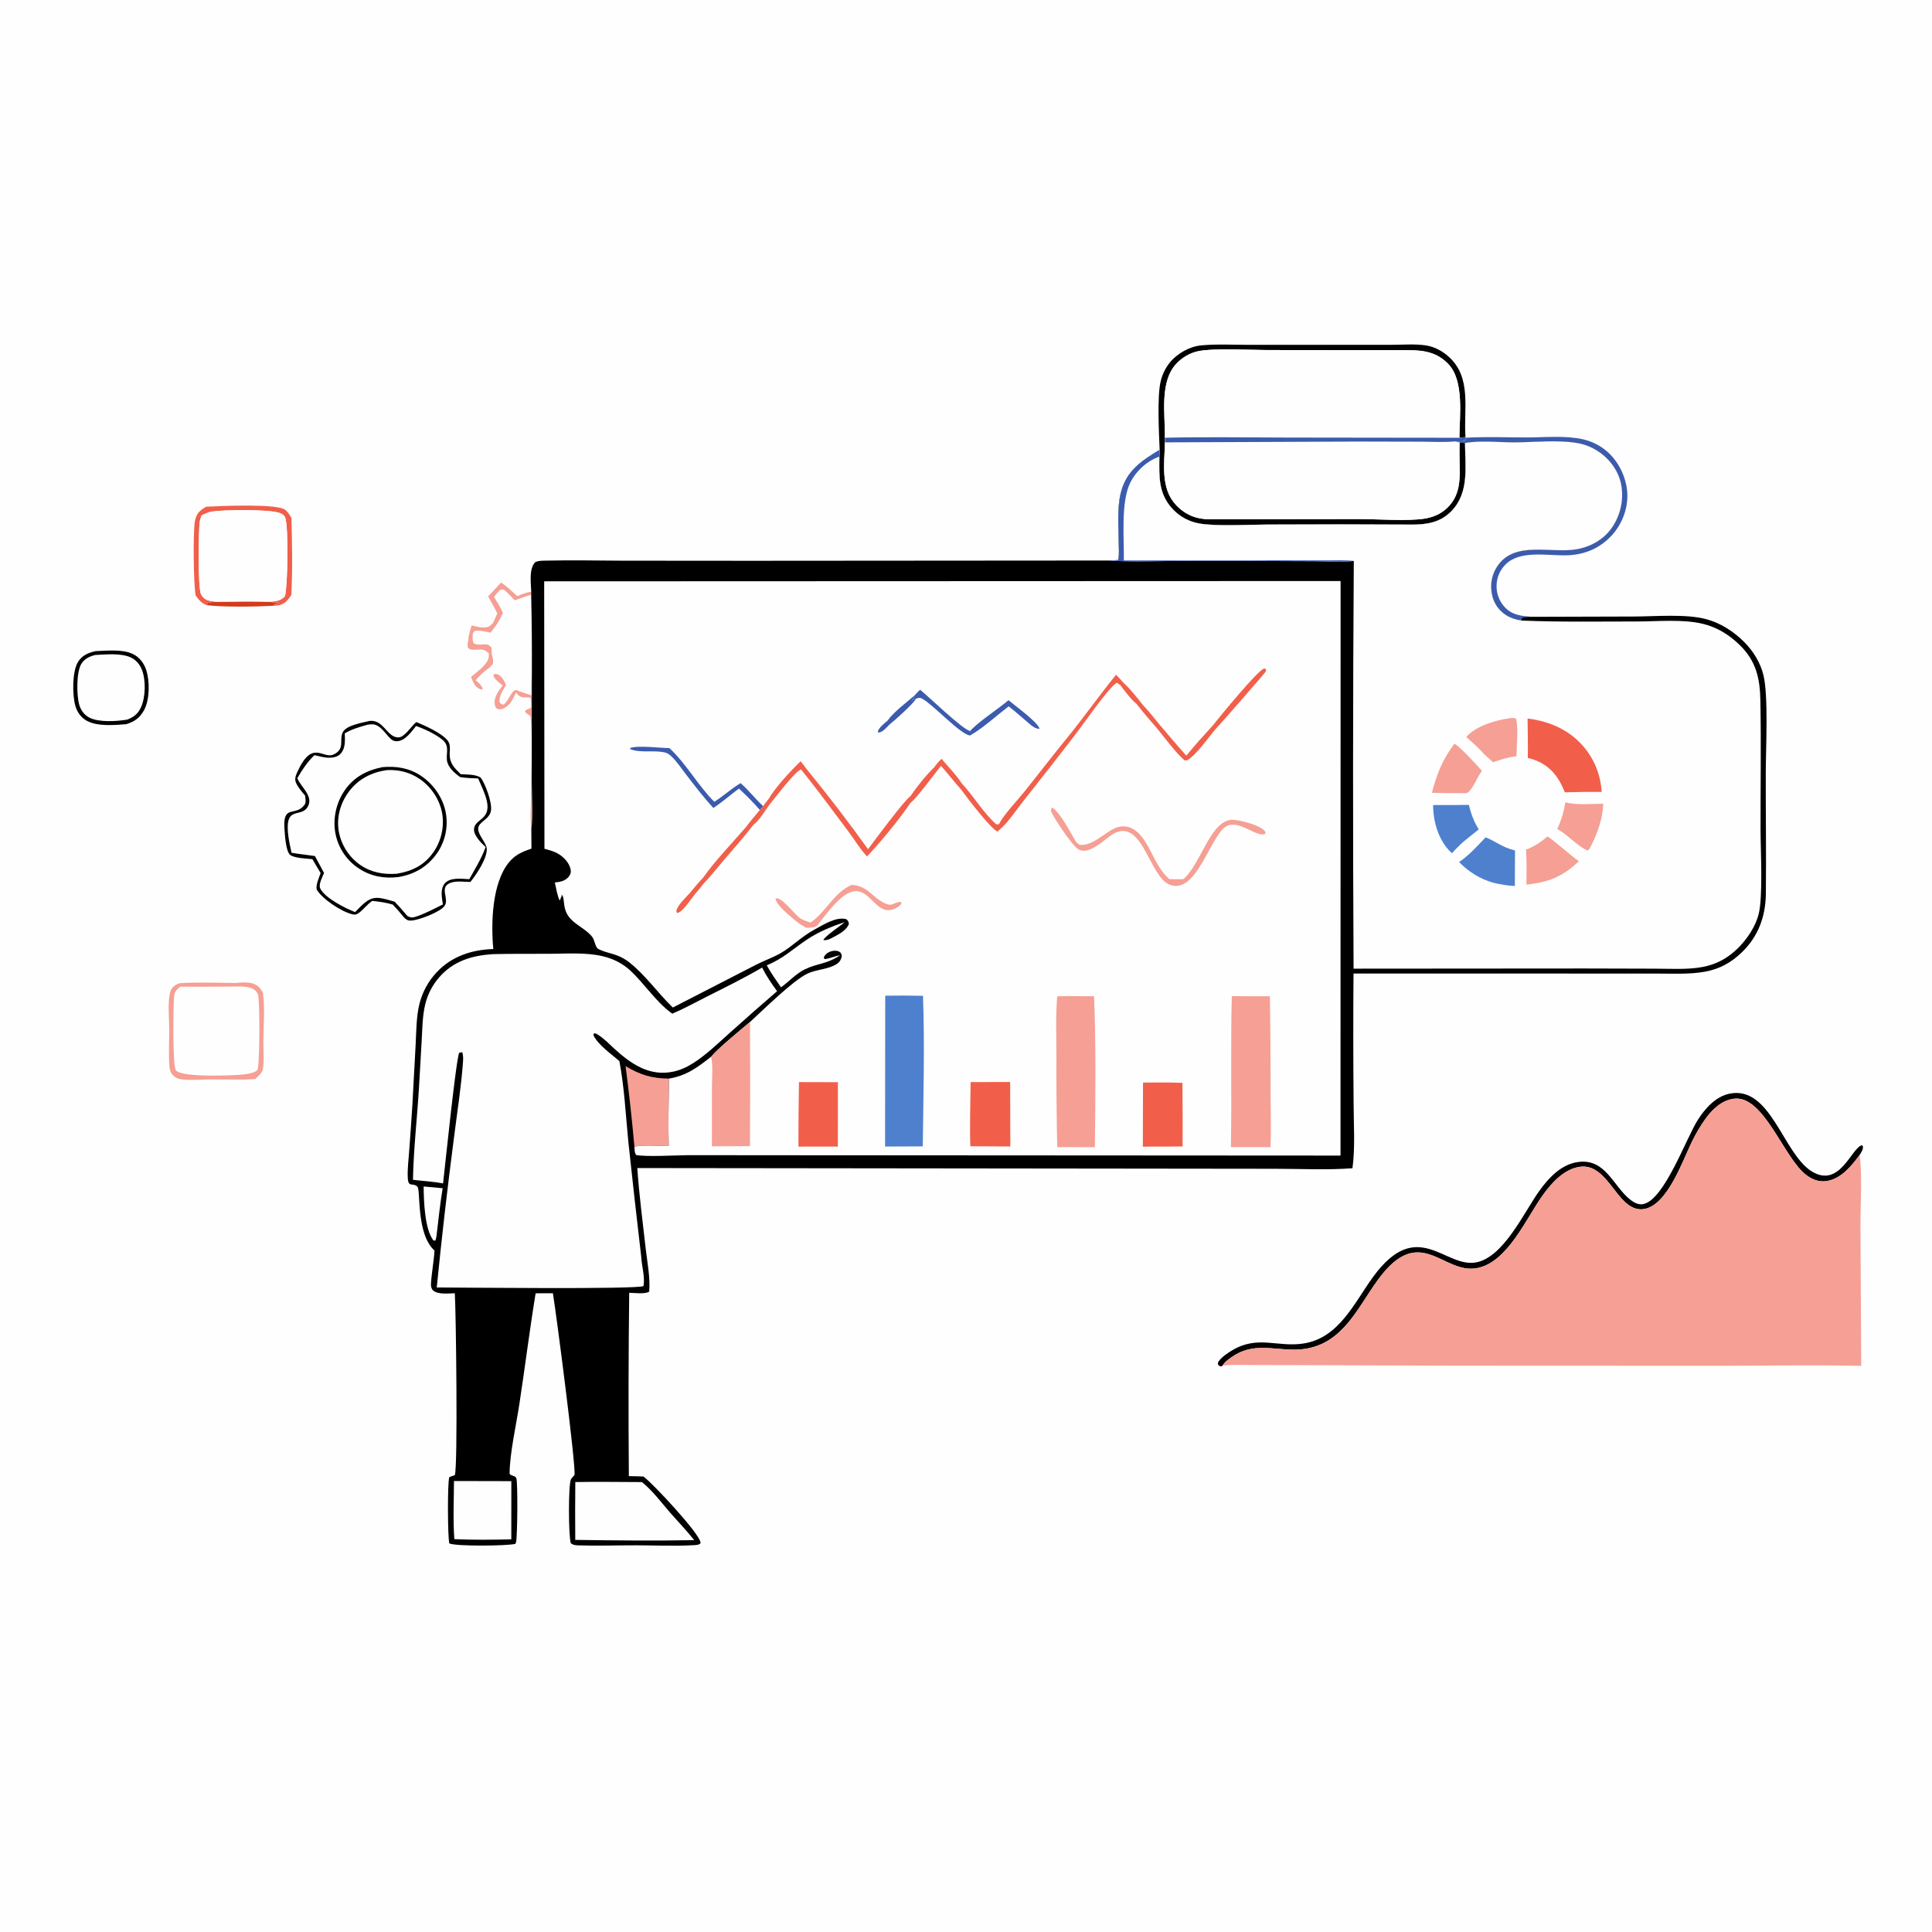 <?xml version="1.0" encoding="utf-8" ?>
<svg xmlns="http://www.w3.org/2000/svg" xmlns:xlink="http://www.w3.org/1999/xlink" width="1024" height="1024">
	<path fill="#FEFEFE" d="M0 0L1024 0L1024 1024L0 1024L0 0Z"/>
	<path fill="#D23B1B" d="M143.413 318.941C143.552 318.979 143.691 319.019 143.83 319.055C145.61 319.509 147.149 319.46 148.968 319.337L148.904 319.149C147.255 319.604 146.014 319.885 144.751 321.08C136.294 321.564 117.348 321.867 109.527 320.724L110.029 319.536C111.612 319.172 113.107 319.041 114.727 318.951C124.263 318.812 133.881 318.704 143.413 318.941Z"/>
	<path fill="#F69F94" d="M266.42 363.299C264.625 361.857 262.73 360.606 261.657 358.519L261.639 357.361C262.841 357.011 263.499 357.238 264.58 357.894C266.24 358.901 267.548 361.335 268.181 363.105C266.627 365.806 264.524 368.771 264.726 372.008C265.459 373.056 265.465 373.107 266.677 373.49C269.279 372.472 271.226 365.258 273.668 365.77C276.228 366.831 278.984 367.617 281.616 368.501C281.565 364.723 281.516 361.007 281.896 357.244L281.818 413.634C281.83 419.373 282.634 434.323 281.614 438.83C280.889 434.356 281.394 428.999 281.409 424.434C281.456 411.106 282.545 392.473 281.161 379.56C280.068 378.885 279.19 378.196 278.237 377.347C278.306 375.902 280.421 375.975 281.538 374.948C281.534 373.333 281.437 371.778 281.268 370.172L280.398 369.651Q279.188 369.682 277.978 369.645C275.92 369.569 275.14 368.964 273.815 367.514C273.7 367.387 273.588 367.257 273.474 367.129C271.827 370.37 270.904 373.145 267.639 375.106C266.239 375.948 265.159 376.175 263.547 375.741C262.81 375.112 262.473 374.514 262.283 373.549C261.493 369.527 264.282 366.345 266.42 363.299Z"/>
	<path fill="#F69F94" d="M265.541 308.735C267.042 309.692 268.34 310.693 269.651 311.896L274.191 315.971C276.663 314.906 278.851 313.964 281.564 313.668L281.53 315.179C278.611 316.061 275.73 317.164 272.851 318.177L268.748 313.99C267.537 312.902 267.393 312.438 265.719 312.411C264.101 313.342 263.015 314.958 261.861 316.395C263.529 319.17 265.311 321.907 266.593 324.886C265.453 327.135 264.411 329.472 262.87 331.478C261.932 332.761 261.026 334.141 259.97 335.324C257.25 334.789 254.471 334.001 251.696 334.36C250.898 335.052 250.872 335.068 250.581 335.999C250.503 337.997 250.19 339.172 251.155 340.952C254.432 342.922 257.845 339.795 260.479 343.194C260.584 344.301 260.623 345.345 260.584 346.457C261.079 348.537 261.718 350.037 261.137 352.151C260.991 352.259 260.828 352.347 260.699 352.475C260.503 352.669 260.348 352.9 260.168 353.109C259.498 353.884 258.761 354.389 257.933 354.982C255.75 356.545 253.907 358.506 252.1 360.483C253.538 361.823 255.105 363.009 255.836 364.88L255.426 365.55C253.841 365.203 252.508 364.277 251.613 362.916C250.776 361.644 250.199 360.203 249.647 358.792C252.536 356.326 258.721 352.031 259.059 348.096C259.11 347.496 259.107 346.895 259.101 346.294C256.079 343.345 254.52 344.568 250.687 344.398C249.326 344.338 248.833 344.185 247.921 343.192C247.739 341.676 247.94 340.487 248.232 339.015C248.45 336.403 249.21 333.992 249.947 331.492C252.126 332.015 254.735 332.701 256.985 332.555C259.08 332.419 259.973 331.637 261.336 330.132L263.58 325.092C262.071 322.032 260.374 319.072 258.711 316.094Q262.188 312.472 265.541 308.735Z"/>
	<path fill="#F15F4A" d="M109.234 268.579C116.412 268.229 147.199 266.73 151.345 270.317C152.631 271.43 153.624 273.087 154.461 274.556C154.819 287.978 155.094 301.97 154.405 315.374C152.633 318.045 150.872 320.259 147.542 320.844C146.629 321.005 145.677 321.074 144.751 321.08C146.014 319.885 147.255 319.604 148.904 319.149L148.968 319.337C147.149 319.46 145.61 319.509 143.83 319.055C143.691 319.019 143.552 318.979 143.413 318.941C146.473 318.549 148.92 318.449 151.038 315.942C152.507 310.565 152.961 279.633 151.209 274.496C150.706 273.02 149.461 272.317 148.051 271.832C142.37 269.875 119.021 270.162 112.39 271.124C110.419 271.41 108.644 272.318 106.874 273.186C106.413 274.35 105.994 275.532 105.834 276.781C105.216 281.608 104.906 310.918 106.436 314.689C107.018 316.123 108.319 317.446 109.755 318.015C111.299 318.626 113.087 318.784 114.727 318.951C113.107 319.041 111.612 319.172 110.029 319.536L109.527 320.724C106.707 319.678 105.412 317.967 103.681 315.568C102.524 308.737 102.332 283.145 103.227 276.615C103.833 273.4 104.856 271.458 107.61 269.597Q108.408 269.066 109.234 268.579Z"/>
	<path fill="#3B5BAD" d="M777.268 231.968C787.805 231.419 798.549 231.836 809.108 231.853C818.584 231.868 829.5 230.727 838.731 232.778C843.671 233.875 848.056 236.027 851.87 239.364C858.049 244.77 862.11 253.311 862.505 261.498C862.903 269.734 859.628 278.089 853.997 284.071C847.573 290.896 839.414 294.134 830.107 294.34C820.166 294.561 805.687 291.469 798.01 299.142C794.743 302.408 793.15 306.47 793.202 311.073Q793.218 311.9 793.318 312.721Q793.418 313.542 793.601 314.348Q793.785 315.155 794.049 315.938Q794.314 316.722 794.657 317.474Q795 318.227 795.418 318.94Q795.836 319.654 796.325 320.321Q796.813 320.989 797.367 321.603Q797.921 322.217 798.535 322.771C802.284 326.171 806.946 326.49 811.733 326.926C810.15 326.963 807.985 326.746 806.623 327.566L806.296 328.898C803.47 328.462 800.654 327.578 798.231 326.032C794.141 323.424 791.529 319.426 790.693 314.674C789.719 309.143 790.797 303.885 794.143 299.346C803.4 286.787 821.888 293.272 835.092 291.205C842.578 290.034 849.683 286.217 854.126 279.972Q854.563 279.355 854.969 278.718Q855.376 278.08 855.75 277.423Q856.124 276.766 856.465 276.092Q856.807 275.417 857.114 274.727Q857.422 274.036 857.695 273.331Q857.967 272.626 858.205 271.908Q858.443 271.191 858.645 270.462Q858.847 269.734 859.013 268.996Q859.178 268.259 859.308 267.514Q859.437 266.769 859.529 266.019Q859.621 265.268 859.676 264.514Q859.73 263.76 859.748 263.004Q859.766 262.249 859.746 261.493Q859.726 260.737 859.668 259.983Q859.611 259.23 859.517 258.48Q859.422 257.729 859.291 256.985C857.947 249.789 853.388 243.51 847.378 239.446Q846.056 238.542 844.643 237.789Q843.229 237.037 841.74 236.446Q840.252 235.855 838.707 235.433Q837.162 235.01 835.58 234.762C825.177 233.06 813.363 234.429 802.789 234.46C794.693 234.484 784.344 233.352 776.48 234.801L773.615 234.622L771.256 233.966C772.839 233.815 774.447 234.149 775.988 233.662C776.827 233.397 776.897 232.701 777.268 231.968Z"/>
	<path d="M614.645 238.375C614.267 229.535 613.322 210.741 615.05 202.703Q615.346 201.276 615.806 199.893Q616.267 198.51 616.886 197.19Q617.505 195.87 618.274 194.632Q619.043 193.394 619.952 192.254C623.856 187.39 630.483 183.633 636.699 183.054C644.878 182.293 653.382 182.76 661.609 182.769L704.882 182.773L737.737 182.754C743.612 182.746 750.126 182.185 755.914 183.104C760.277 183.796 764.272 185.941 767.579 188.828C780.326 199.951 775.637 216.85 776.735 231.692L773.5 232.027C773.595 220.503 776.132 201.964 767.73 193.06C761.926 186.909 755.143 185.655 747.069 185.619L671.363 185.527C662.084 185.513 643.078 184.422 634.818 186.197C630.754 187.071 626.726 189.447 623.833 192.407C614.32 202.142 617.661 219.528 617.395 232.011L617.46 234.461C617.165 245.586 614.984 258.808 623.324 267.657C628.17 272.8 633.98 275.168 640.936 275.219L720.229 275.11C729.886 275.102 745.955 276.279 754.799 274.917C759.475 274.198 763.622 272.498 767.06 269.177C772.497 263.925 773.695 257.545 773.68 250.32C773.669 245.094 773.434 239.844 773.615 234.622L776.48 234.801C776.577 247.36 778.828 261.082 769.249 270.936C763.446 276.905 756.285 278.062 748.356 278.038Q710.211 277.79 672.065 278.009C662.599 278.024 644.081 279.061 635.509 277.427Q634.553 277.254 633.614 277.008Q632.674 276.762 631.757 276.445Q630.839 276.128 629.948 275.741Q629.057 275.355 628.198 274.901Q627.34 274.447 626.518 273.929Q625.697 273.411 624.918 272.831Q624.139 272.252 623.406 271.614Q622.673 270.977 621.992 270.285C613.784 261.863 614.439 252.802 614.495 242.014L614.645 238.375Z"/>
	<path d="M647.947 723.829L647.191 724.278C646.107 723.931 646.089 723.918 645.445 722.98C645.511 722.362 645.637 721.901 646.015 721.393C647.649 719.195 650.535 717.243 652.871 715.823C666.57 707.495 676.956 714.232 690.875 712.085C709.764 709.172 717.757 690.495 727.78 676.762C751.235 644.623 765.722 672.123 782.293 669.109C797.026 666.429 807.932 642.16 815.992 631.022C820.958 624.158 827.541 617.1 836.403 615.892C851.255 613.869 854.962 629.005 864.489 636.172C866.318 637.548 868.553 638.651 870.902 638.207C882.093 636.092 893.717 603.152 899.929 593.483C903.864 587.357 909.487 581.028 916.986 579.611C938.604 575.528 945.101 611.558 960.307 620.886C975.2 630.023 981.321 608.209 986.897 606.976L987.412 607.694C987.5 609.428 986.52 610.693 985.675 612.13C981.409 617.896 975.891 624.721 968.334 625.968C964.241 626.644 960.584 625.233 957.342 622.786C945.399 613.771 934.875 580.297 918.975 582.354C912.477 583.195 907.486 588.057 903.827 593.141C901.089 596.945 898.712 601.103 896.664 605.315C891.659 615.604 883.739 638.748 871.358 640.823C868.164 641.358 865.287 640.254 862.758 638.338C854.81 632.316 849.396 616.863 837.496 618.414C829.097 619.509 822.485 626.853 817.792 633.351C808.954 645.589 799.084 669.2 782.711 672.157C764.586 675.431 752.641 647.861 730.449 678.172C719.625 692.957 712.045 711.832 691.671 714.939C678.484 716.951 666.432 710.597 653.983 718.532C652.007 719.791 649.812 721.227 648.424 723.139C648.26 723.365 648.106 723.599 647.947 723.829Z"/>
	<path d="M50.786 345.097C56.942 344.925 64.805 343.949 70.451 346.652C73.935 348.321 76.341 351.519 77.511 355.148C79.426 361.093 79.38 370.69 76.439 376.235C74.207 380.443 71.336 382.47 66.865 383.846C60.628 384.313 51.694 385.116 46.087 382.073C42.95 380.37 40.909 377.499 39.94 374.098C38.307 368.367 38.207 356.023 41.318 350.888C43.481 347.317 46.874 345.935 50.786 345.097Z"/>
	<path fill="#FEFEFE" d="M50.474 347.15C56.098 346.881 64.002 346.068 69.196 348.401C72.101 349.707 74.159 352.211 75.28 355.154C77.366 360.632 77.159 369.612 74.706 374.924C73.109 378.383 70.905 380.087 67.397 381.42C61.818 382.331 52.446 382.966 47.389 380.36C44.639 378.943 42.84 376.454 41.999 373.512C40.56 368.474 40.415 356.192 43.136 351.816C44.804 349.135 47.509 347.871 50.474 347.15Z"/>
	<path fill="#FEFEFE" d="M106.874 273.186C108.644 272.318 110.419 271.41 112.39 271.124C119.021 270.162 142.37 269.875 148.051 271.832C149.461 272.317 150.706 273.02 151.209 274.496C152.961 279.633 152.507 310.565 151.038 315.942C148.92 318.449 146.473 318.549 143.413 318.941C133.881 318.704 124.263 318.812 114.727 318.951C113.087 318.784 111.299 318.626 109.755 318.015C108.319 317.446 107.018 316.123 106.436 314.689C104.906 310.918 105.216 281.608 105.834 276.781C105.994 275.532 106.413 274.35 106.874 273.186Z"/>
	<path fill="#F69F94" d="M124.827 520.99C128.827 520.709 133.77 520.035 136.997 522.981C137.925 523.828 138.667 524.96 139.322 526.02C140.457 534.275 139.66 543.282 139.59 551.624C139.553 556.146 139.979 561.023 139.493 565.501C139.361 566.717 139.077 567.84 138.307 568.814C137.417 569.941 136.32 570.998 135.23 571.932C127.261 572.456 119.209 572.064 111.223 572.111C106.361 572.139 101.05 572.723 96.238 572.065C94.706 571.855 93.577 571.519 92.357 570.509C90.247 568.763 89.905 566.994 89.739 564.332C89.354 558.174 89.716 551.906 89.703 545.737C89.69 539.596 88.865 532.565 90.013 526.528C90.24 525.335 90.864 524.07 91.703 523.178C92.729 522.085 93.877 521.555 95.274 521.099C104.988 520.493 115.088 520.935 124.827 520.99Z"/>
	<path fill="#FEFEFE" d="M120.694 522.913C124.566 522.965 129.965 522.346 133.542 523.865C135.012 524.49 136.188 525.642 136.743 527.154C137.789 530.008 137.74 565.175 136.429 567.044C135.384 568.532 131.533 569.183 129.878 569.388C123.83 570.137 97.303 571.142 93.371 567.502C91.302 565.587 91.866 533.471 92.208 528.942C92.447 525.764 93.118 524.97 95.503 522.956Q108.099 523.015 120.694 522.913Z"/>
	<path fill="#FEFEFE" d="M617.46 234.461L721.541 234.025L753.309 234.098C759.245 234.129 765.351 234.481 771.256 233.966L773.615 234.622C773.434 239.844 773.669 245.094 773.68 250.32C773.695 257.545 772.497 263.925 767.06 269.177C763.622 272.498 759.475 274.198 754.799 274.917C745.955 276.279 729.886 275.102 720.229 275.11L640.936 275.219C633.98 275.168 628.17 272.8 623.324 267.657C614.984 258.808 617.165 245.586 617.46 234.461Z"/>
	<path fill="#FEFEFE" d="M617.395 232.011C617.661 219.528 614.32 202.142 623.833 192.407C626.726 189.447 630.754 187.071 634.818 186.197C643.078 184.422 662.084 185.513 671.363 185.527L747.069 185.619C755.143 185.655 761.926 186.909 767.73 193.06C776.132 201.964 773.595 220.503 773.5 232.027L776.735 231.692L777.268 231.968C776.897 232.701 776.827 233.397 775.988 233.662C774.447 234.149 772.839 233.815 771.256 233.966C765.351 234.481 759.245 234.129 753.309 234.098L721.541 234.025L617.46 234.461L617.395 232.011Z"/>
	<path fill="#3B5BAD" d="M776.735 231.692L777.268 231.968C776.897 232.701 776.827 233.397 775.988 233.662C774.447 234.149 772.839 233.815 771.256 233.966C765.351 234.481 759.245 234.129 753.309 234.098L721.541 234.025L617.46 234.461L617.395 232.011C639.026 231.499 660.759 231.882 682.4 231.914L773.5 232.027L776.735 231.692Z"/>
	<path d="M196.025 382.077C203.463 381.383 205.201 391.037 211.245 390.836C214.419 390.73 217.855 385.148 220.233 383.086L220.683 382.704C225.453 384.711 233.442 388.277 236.876 392.035C238.97 394.327 238.385 396.765 238.345 399.559C238.273 404.622 240.833 407.014 244.194 410.349C247.557 410.557 251.813 410.326 254.757 412.121C257.284 415.541 260.8 425.154 260.252 429.401C259.761 433.202 256.652 434.324 254.407 436.851C251.015 440.671 257.757 445.902 257.985 449.909C258.271 454.939 252.49 463.558 249.323 467.447C246.21 467.469 242.467 466.823 239.473 467.692C232.026 469.853 238.503 476.294 235.565 480.24C233.184 483.438 221.799 487.821 217.757 487.932C215.972 487.981 215.222 487.331 214.05 486.161C212.182 483.823 210.252 481.618 208.19 479.449C204.607 478.378 201.067 477.888 197.358 477.491C194.576 479.275 192.725 482.084 190.049 483.969C188.827 484.829 188.097 484.923 186.651 484.57C180.888 483.165 170.809 476.523 167.821 471.41C167.419 468.673 169.047 465.359 169.925 462.735L165.576 455.374C162.722 455.028 155.68 454.911 153.649 452.98C151.428 450.868 150.981 442.193 150.769 439.252C149.815 426.051 156.598 432.988 161.343 426.647C162.287 425.385 161.949 423.827 161.798 422.368L161.721 421.689C160.008 419.658 158.014 417.425 156.931 414.99C156.077 413.071 156.614 411.373 157.419 409.564C165.475 391.475 171.002 402.468 176.679 399.944C183.14 397.071 179.582 392.192 181.706 388.075C183.661 384.282 192.209 383.066 196.025 382.077Z"/>
	<path fill="#FEFEFE" d="M195.007 384.072C195.801 383.977 196.592 383.885 197.394 383.9C201.574 383.978 204.412 389.164 207.146 391.663C208.135 392.567 209.282 392.956 210.619 392.859C214.797 392.556 218.154 387.79 220.503 384.793C224.808 386.243 231.26 389.252 234.706 392.275C238.347 395.468 236.417 398.867 236.89 402.956C237.322 406.693 241.021 409.824 243.848 411.862C247.009 412.403 250.24 412.446 253.439 412.6C255.047 416.397 257.085 420.419 258.01 424.44C260.362 434.664 251.631 433.873 251.237 439.44C250.999 442.813 255.106 446.816 257.372 448.965C255.3 454.893 251.772 460.508 248.734 465.988C246.433 465.871 243.99 465.609 241.694 465.78C239.489 465.944 236.923 466.589 235.545 468.463C233.241 471.6 234.258 475.849 234.732 479.387C230.19 481.609 225.606 484.095 220.811 485.731C218.732 486.44 217.915 486.498 215.936 485.531C213.747 482.934 211.551 480.379 209.202 477.925C206.318 477.142 202.772 475.895 199.808 475.882C194.777 475.859 191.519 480.234 188.205 483.428C183.151 481.487 171.941 475.862 169.689 470.789C168.751 468.676 170.936 464.741 171.755 462.7L166.927 453.725C162.792 453.09 158.642 452.709 154.514 451.978C147.743 422.745 159.874 435.736 163.546 426.672C165.561 421.7 159.7 417.137 157.841 413.023C157.755 412.833 157.675 412.641 157.593 412.451C160.129 408.004 162.938 403.849 166.619 400.269C169.059 400.775 171.811 401.575 174.292 401.611C176.565 401.643 179.05 401.162 180.619 399.387C183.216 396.449 182.834 392.302 182.727 388.673C186.581 386.434 190.728 385.22 195.007 384.072Z"/>
	<path d="M202.703 406.606C209.999 405.97 216.759 407.008 222.97 411.091C229.618 415.461 234.699 422.658 236.221 430.494Q236.356 431.196 236.457 431.905Q236.557 432.613 236.622 433.325Q236.686 434.038 236.716 434.752Q236.745 435.467 236.738 436.182Q236.731 436.898 236.689 437.612Q236.647 438.326 236.569 439.037Q236.491 439.748 236.377 440.454Q236.264 441.161 236.116 441.86Q235.967 442.56 235.784 443.252Q235.601 443.943 235.383 444.624Q235.166 445.306 234.914 445.976Q234.663 446.645 234.379 447.302Q234.094 447.958 233.777 448.599Q233.46 449.241 233.112 449.865Q232.763 450.49 232.384 451.097Q232.005 451.703 231.596 452.29C226.547 459.43 219.717 463.416 211.131 464.852C203.726 465.771 196.682 464.511 190.383 460.425Q189.774 460.032 189.186 459.61Q188.597 459.187 188.031 458.735Q187.465 458.282 186.923 457.802Q186.38 457.322 185.863 456.815Q185.345 456.308 184.854 455.775Q184.363 455.243 183.899 454.686Q183.436 454.129 183.001 453.549Q182.566 452.97 182.161 452.369Q181.757 451.768 181.383 451.147Q181.009 450.527 180.667 449.888Q180.325 449.25 180.016 448.594Q179.706 447.939 179.431 447.269Q179.155 446.599 178.914 445.916Q178.672 445.233 178.466 444.538Q178.259 443.844 178.088 443.14Q177.917 442.436 177.782 441.724C176.327 434.069 178.135 425.711 182.466 419.245C187.376 411.912 194.281 408.299 202.703 406.606Z"/>
	<path fill="#FEFEFE" d="M205.022 408.17C211.394 407.835 217.423 409.352 222.698 413.042C228.701 417.243 233.167 424.015 234.38 431.268Q234.488 431.941 234.562 432.618Q234.637 433.294 234.679 433.974Q234.721 434.654 234.73 435.335Q234.738 436.016 234.714 436.697Q234.69 437.378 234.632 438.056Q234.575 438.735 234.484 439.41Q234.394 440.085 234.271 440.755Q234.148 441.425 233.992 442.088Q233.837 442.751 233.649 443.406Q233.462 444.061 233.243 444.706Q233.023 445.351 232.773 445.984Q232.523 446.618 232.242 447.238Q231.962 447.859 231.651 448.465Q231.341 449.071 231.001 449.662Q230.661 450.252 230.293 450.825Q229.925 451.398 229.53 451.953C224.676 458.768 218.264 461.765 210.267 463.111C203.275 463.569 196.842 462.504 190.941 458.438Q190.38 458.046 189.84 457.627Q189.299 457.207 188.78 456.762Q188.261 456.317 187.764 455.846Q187.268 455.376 186.795 454.881Q186.322 454.387 185.875 453.869Q185.427 453.352 185.005 452.814Q184.584 452.275 184.189 451.716Q183.795 451.157 183.428 450.579Q183.062 450.002 182.724 449.407Q182.387 448.812 182.079 448.201Q181.772 447.59 181.495 446.964Q181.218 446.339 180.972 445.7Q180.726 445.062 180.512 444.412Q180.298 443.763 180.116 443.103Q179.934 442.444 179.786 441.776Q179.637 441.108 179.521 440.434C178.305 433.068 180.484 425.501 184.92 419.575C189.93 412.883 196.858 409.362 205.022 408.17Z"/>
	<path fill="#F69F94" d="M647.947 723.829C648.106 723.599 648.26 723.365 648.424 723.139C649.812 721.227 652.007 719.791 653.983 718.532C666.432 710.597 678.484 716.951 691.671 714.939C712.045 711.832 719.625 692.957 730.449 678.172C752.641 647.861 764.586 675.431 782.711 672.157C799.084 669.2 808.954 645.589 817.792 633.351C822.485 626.853 829.097 619.509 837.496 618.414C849.396 616.863 854.81 632.316 862.758 638.338C865.287 640.254 868.164 641.358 871.358 640.823C883.739 638.748 891.659 615.604 896.664 605.315C898.712 601.103 901.089 596.945 903.827 593.141C907.486 588.057 912.477 583.195 918.975 582.354C934.875 580.297 945.399 613.771 957.342 622.786C960.584 625.233 964.241 626.644 968.334 625.968C975.891 624.721 981.409 617.896 985.675 612.13C987.039 622.711 986.057 639.066 986.085 650.288L986.478 723.927C961.969 723.382 937.424 723.841 912.911 723.881L771.249 723.823L687.867 723.56L662.643 723.497C657.86 723.49 652.682 723.156 647.947 723.829Z"/>
	<path d="M776.48 234.801C784.344 233.352 794.693 234.484 802.789 234.46C813.363 234.429 825.177 233.06 835.58 234.762Q837.162 235.01 838.707 235.433Q840.252 235.855 841.74 236.446Q843.229 237.037 844.643 237.789Q846.056 238.542 847.378 239.446C853.388 243.51 857.947 249.789 859.291 256.985Q859.422 257.729 859.517 258.48Q859.611 259.23 859.668 259.983Q859.726 260.737 859.746 261.493Q859.766 262.249 859.748 263.004Q859.73 263.76 859.676 264.514Q859.621 265.268 859.529 266.018Q859.437 266.769 859.308 267.514Q859.178 268.259 859.013 268.996Q858.847 269.734 858.645 270.462Q858.443 271.191 858.205 271.908Q857.967 272.626 857.695 273.331Q857.422 274.036 857.114 274.727Q856.807 275.417 856.465 276.092Q856.124 276.766 855.75 277.423Q855.376 278.08 854.969 278.718Q854.563 279.355 854.126 279.972C849.683 286.217 842.578 290.034 835.092 291.205C821.888 293.272 803.4 286.787 794.143 299.346C790.797 303.885 789.719 309.143 790.693 314.674C791.529 319.426 794.141 323.424 798.231 326.032C800.654 327.578 803.47 328.462 806.296 328.898L806.623 327.566C807.985 326.746 810.15 326.963 811.733 326.926L865.984 326.768C877.293 326.737 893.345 325.317 904.004 328.081C911.766 330.093 918.827 334.626 924.454 340.269C929.219 345.049 933.127 351.309 934.685 357.928C937.338 369.201 935.934 396.206 935.896 409.339C935.834 430.775 936.176 452.247 935.947 473.673C935.82 485.654 931.955 496.314 923.248 504.715C917.593 510.172 911.529 513.568 903.764 514.993C895.53 516.505 886.874 516.013 878.535 516.017L843.124 516.004L717.388 515.974Q717.123 550.488 717.444 585.002C717.461 596.154 718.336 608.173 716.835 619.187C703.367 620.211 689.432 619.495 675.911 619.477L600.163 619.388L337.783 619.089C338.766 633.316 340.616 647.564 342.227 661.735C343.06 669.064 344.727 677.24 344.088 684.566C342.232 686.032 335.859 685.246 333.493 685.202Q332.912 733.789 333.306 782.377C335.862 782.44 338.441 782.443 340.993 782.573C341.162 782.698 341.332 782.821 341.498 782.949C346.557 786.844 370.755 812.767 371.272 817.488C371.291 817.669 371.271 817.851 371.271 818.033C370.199 818.992 368.436 818.917 367.011 818.998C357.179 819.555 347.055 819.064 337.198 819.043C326.939 819.022 316.507 819.42 306.269 819.071C304.823 819.022 303.744 818.821 302.554 817.957C301.277 814.371 301.163 786.762 302.634 784.044C303.039 783.295 303.911 782.462 304.486 781.842C305.407 777.485 294.809 696.034 293.048 685.437L283.892 685.473C280.69 705.084 278.243 724.757 275.248 744.386C273.642 754.908 270.062 770.91 270.103 781.166C271.09 782.492 273.13 781.953 273.682 783.581C274.506 786.013 274.247 814.065 273.543 817.23C273.427 817.753 273.344 817.867 273.13 818.289C268.658 819.389 241.831 819.654 238.176 818.067C237.245 815.307 237.139 785.564 238.104 783.178C238.161 783.038 238.25 782.913 238.323 782.78L238.955 782.601C239.669 782.391 240.347 782.146 241.04 781.878C242.743 778.343 241.672 693.855 241.057 685.456C237.747 685.499 232.136 686.274 229.533 683.934C228.586 683.082 228.348 681.689 228.417 680.475C228.754 674.615 229.94 668.747 230.293 662.816C220.44 653.967 223.068 630.617 221.211 628.927C218.647 626.595 216.404 629.689 216.13 624.266C215.896 619.648 216.533 614.777 216.868 610.16Q217.779 598.022 218.558 585.874L220.292 553.826C220.682 546.683 220.593 539.073 222.301 532.113Q222.592 530.939 222.957 529.786Q223.322 528.633 223.76 527.506Q224.198 526.378 224.707 525.282Q225.217 524.185 225.795 523.122Q226.373 522.06 227.019 521.037Q227.664 520.015 228.373 519.035Q229.082 518.055 229.853 517.123Q230.623 516.191 231.452 515.31C239.452 506.81 250.052 503.359 261.462 503.008C260.187 489.393 260.722 468.02 269.814 456.984C273.053 453.051 276.983 451.324 281.679 449.813L281.614 438.83C282.634 434.323 281.83 419.373 281.818 413.634L281.896 357.244Q282.015 336.209 281.53 315.179L281.564 313.668C281.439 309.013 280.26 301.585 283.634 297.994C285.488 297.05 288.139 297.178 290.192 297.132C303.325 296.832 316.529 297.138 329.667 297.174L398.596 297.227L587.992 297.089Q590.323 297.006 592.649 296.848C593.323 293.973 592.965 290.628 592.939 287.675C592.866 279.268 592.03 269.846 593.953 261.617C596.745 249.661 604.815 244.372 614.645 238.375L614.495 242.014C614.439 252.802 613.784 261.863 621.992 270.285Q622.673 270.977 623.406 271.614Q624.139 272.252 624.918 272.831Q625.697 273.411 626.518 273.929Q627.34 274.447 628.198 274.901Q629.057 275.355 629.948 275.741Q630.839 276.128 631.757 276.445Q632.674 276.762 633.614 277.008Q634.553 277.254 635.509 277.427C644.081 279.061 662.599 278.024 672.065 278.009Q710.211 277.79 748.356 278.038C756.285 278.062 763.446 276.905 769.249 270.936C778.828 261.082 776.577 247.36 776.48 234.801Z"/>
	<path fill="#FEFEFE" d="M224.542 628.866Q229.58 629.295 234.612 629.781C233.227 638.271 232.344 646.862 231.318 655.403L230.799 657.525L229.728 657.483C225.024 651.342 224.617 636.504 224.542 628.866Z"/>
	<path fill="#F69F94" d="M331.569 565.078C339.382 569.729 345.495 571.598 354.597 571.667C354.437 583.583 354.097 595.529 354.44 607.443C350.416 607.431 339.552 606.662 336.262 607.843Q334.338 586.414 331.569 565.078Z"/>
	<path fill="#FEFEFE" d="M240.62 784.97L271.02 785.039L271.002 815.885C260.995 816.109 250.802 816.255 240.807 815.77C240.077 805.632 240.565 795.15 240.62 784.97Z"/>
	<path fill="#FEFEFE" d="M304.923 785.51C316.672 785.297 328.463 785.514 340.216 785.53C345.826 789.978 350.61 796.51 355.341 801.912C359.537 806.702 364.001 811.319 367.959 816.306C346.984 816.716 325.878 816.458 304.898 816.175Q304.773 800.842 304.923 785.51Z"/>
	<path fill="#FEFEFE" d="M260.963 505.722C270.816 505.477 280.692 505.563 290.548 505.54C299.982 505.517 310.292 504.659 319.508 506.828C324.885 508.094 330.008 510.628 334.069 514.403C341.577 521.384 347.633 530.952 355.908 536.965C356.055 537.071 356.205 537.173 356.354 537.276C362.669 534.549 368.811 531.166 374.958 528.076C384.738 523.159 394.49 518.351 403.946 512.826C406.191 517.313 408.925 521.311 411.87 525.363Q399.328 536.18 387.006 547.247C380.769 552.802 374.511 558.941 367.46 563.45C364.174 565.551 360.597 567.215 356.762 568.012C344.09 570.647 334.358 563.802 325.532 555.765C322.806 553.283 319.971 550.249 316.804 548.356C315.912 547.823 315.677 547.548 314.637 547.821L314.584 548.833C317.259 554.05 323.903 558.552 328.292 562.407C330.951 576.479 331.654 591.33 333.074 605.579Q336.321 635.96 339.887 666.304C340.127 671.174 341.975 676.886 341.047 681.652C337.323 683.442 243.791 682.42 231.487 682.381Q235.424 642.76 240.577 603.278C242.25 589.873 244.447 576.226 245.4 562.767C245.527 560.981 245.557 559.393 244.996 557.684L243.423 557.983C241.821 560.169 235.86 618.434 234.836 627.231C229.644 626.245 224.149 625.958 218.882 625.331C219.163 609.228 221.08 592.945 222.042 576.845L223.49 551.793C223.85 545.429 223.871 538.758 225.323 532.53Q225.793 530.52 226.505 528.583Q227.217 526.646 228.159 524.809Q229.102 522.973 230.261 521.265Q231.42 519.558 232.779 518.004C240.301 509.396 249.898 506.509 260.963 505.722Z"/>
	<path fill="#FEFEFE" d="M776.48 234.801C784.344 233.352 794.693 234.484 802.789 234.46C813.363 234.429 825.177 233.06 835.58 234.762Q837.162 235.01 838.707 235.433Q840.252 235.855 841.74 236.446Q843.229 237.037 844.643 237.789Q846.056 238.542 847.378 239.446C853.388 243.51 857.947 249.789 859.291 256.985Q859.422 257.729 859.517 258.48Q859.611 259.23 859.668 259.983Q859.726 260.737 859.746 261.493Q859.766 262.249 859.748 263.004Q859.73 263.76 859.676 264.514Q859.621 265.268 859.529 266.018Q859.437 266.769 859.308 267.514Q859.178 268.259 859.013 268.996Q858.847 269.734 858.645 270.462Q858.443 271.191 858.205 271.908Q857.967 272.626 857.695 273.331Q857.422 274.036 857.114 274.727Q856.807 275.417 856.465 276.092Q856.124 276.766 855.75 277.423Q855.376 278.08 854.969 278.718Q854.563 279.355 854.126 279.972C849.683 286.217 842.578 290.034 835.092 291.205C821.888 293.272 803.4 286.787 794.143 299.346C790.797 303.885 789.719 309.143 790.693 314.674C791.529 319.426 794.141 323.424 798.231 326.032C800.654 327.578 803.47 328.462 806.296 328.898C826.791 329.767 847.377 329.394 867.887 329.389C878.892 329.387 891.938 328.068 902.639 330.661C910.099 332.47 916.462 336.438 921.942 341.731C930.744 350.233 932.824 359.428 933.044 371.39C933.466 394.26 933.084 417.202 933.129 440.08C933.15 451.1 934.465 475.036 932.134 484.474C930.541 490.92 926.166 497.463 921.555 502.144C916.138 507.642 909.862 511.157 902.256 512.546C894.119 514.032 885.448 513.43 877.192 513.418L839.813 513.32L717.426 513.409Q716.826 405.363 717.543 297.323C710.811 297.979 703.626 297.486 696.844 297.458L657.552 297.301Q637.662 297.209 617.772 297.382C607.87 297.454 597.876 297.794 587.992 297.089Q590.323 297.006 592.649 296.848C593.323 293.973 592.965 290.628 592.939 287.675C592.866 279.268 592.03 269.846 593.953 261.617C596.745 249.661 604.815 244.372 614.645 238.375L614.495 242.014C614.439 252.802 613.784 261.863 621.992 270.285Q622.673 270.977 623.406 271.614Q624.139 272.252 624.918 272.831Q625.697 273.411 626.518 273.929Q627.34 274.447 628.198 274.901Q629.057 275.355 629.948 275.741Q630.839 276.128 631.757 276.445Q632.674 276.762 633.614 277.008Q634.553 277.254 635.509 277.427C644.081 279.061 662.599 278.024 672.065 278.009Q710.211 277.79 748.356 278.038C756.285 278.062 763.446 276.905 769.249 270.936C778.828 261.082 776.577 247.36 776.48 234.801Z"/>
	<path fill="#3B5BAD" d="M587.992 297.089Q590.323 297.006 592.649 296.848C593.323 293.973 592.965 290.628 592.939 287.675C592.866 279.268 592.03 269.846 593.953 261.617C596.745 249.661 604.815 244.372 614.645 238.375L614.495 242.014C607.914 244.311 602.165 249.615 599.075 255.803C593.955 266.057 595.851 285.452 595.652 297.054L678.425 296.995L702.934 297.023C707.727 297.029 712.783 296.747 717.543 297.323C710.811 297.979 703.626 297.486 696.844 297.458L657.552 297.301Q637.662 297.209 617.772 297.382C607.87 297.454 597.876 297.794 587.992 297.089Z"/>
	<path fill="#4E80CE" d="M759.586 426.688Q769.041 426.765 778.494 426.603C779.747 431.417 781.104 435.365 783.773 439.579L776.004 445.828C773.701 447.861 771.617 449.913 769.605 452.235C769.274 451.947 768.939 451.66 768.629 451.349C762.33 445.022 759.598 435.402 759.586 426.688Z"/>
	<path fill="#F69F94" d="M829.67 425.297C835.915 426.791 843.337 426.036 849.739 425.999C849.482 434.187 846.598 441.786 842.944 449C842.499 449.871 842.251 450.276 841.409 450.792C836.249 448.538 831.226 442.835 826.089 439.761L825.403 439.357C827.537 434.688 828.831 430.365 829.67 425.297Z"/>
	<path fill="#F69F94" d="M800.323 380.655C801.573 380.538 802.497 380.341 803.618 381.047C804.787 386.416 803.827 395.052 803.772 400.762C799.471 401.356 795.397 402.529 791.332 404.027L786.687 399.786C783.818 396.446 780.417 393.561 777.163 390.603C782.195 384.75 792.935 381.614 800.323 380.655Z"/>
	<path fill="#F69F94" d="M770.887 394.189C773.749 395.633 783.006 405.707 785.472 408.597C782.923 411.946 781.352 416.662 778.58 419.573C777.426 420.785 775.77 420.385 774.25 420.381Q766.592 420.433 758.937 420.212C761.547 410.272 764.595 402.408 770.887 394.189Z"/>
	<path fill="#F69F94" d="M820.156 443.376C822.075 444.058 833.476 454.274 836.836 456.468C832.43 460.736 828.038 463.719 822.354 466.029C817.923 467.593 813.689 468.385 809.024 468.874C809.099 462.69 809.269 456.503 808.81 450.33C813.278 448.576 816.497 446.483 820.156 443.376Z"/>
	<path fill="#4E80CE" d="M787.409 443.806C793.299 446.157 795.885 449.02 802.981 450.757L802.895 469.614Q796.945 469.278 791.176 467.784C784.488 465.876 778.139 461.909 773.351 456.893C778.681 453.285 783.005 448.451 787.409 443.806Z"/>
	<path fill="#F15F4A" d="M809.652 380.83C818.986 381.94 828.067 385.302 835.2 391.55C843.521 398.839 848.207 408.761 848.941 419.719Q839.163 419.66 829.388 419.942C828.445 417.627 827.433 415.386 826.111 413.258C822.24 407.03 816.831 403.378 809.759 401.694C809.951 394.765 809.657 387.768 809.652 380.83Z"/>
	<path fill="#FEFEFE" d="M288.423 308.115L710.542 307.953L710.498 612.483L428.625 612.315L364.934 612.262C358.737 612.291 342.467 613.26 337.17 612.17C336.241 610.893 336.352 609.362 336.262 607.843C339.552 606.662 350.416 607.431 354.44 607.443C354.097 595.529 354.437 583.583 354.597 571.667C363.876 570.158 369.711 565.696 376.903 560.09C380.505 555.691 392.576 545.837 397.515 541.673C404.487 535.323 420.189 519.774 427.882 516.07C432.731 513.735 438.911 513.88 443.457 510.953C445.107 509.891 445.932 508.44 446.177 506.497C445.849 505.471 445.734 504.811 444.636 504.318C442.976 503.572 440.763 503.93 439.203 504.742C438.21 505.259 437.621 505.911 436.912 506.759L436.636 507.876C437.48 508.47 437.04 508.388 438.045 508.207C440.506 507.762 442.736 506.699 445.266 506.307C438.104 511.144 433.276 510.474 426.547 513.786C421.874 516.085 418.164 520.28 413.951 523.303C411.302 519.48 408.614 515.706 406.393 511.611C414.747 508.3 420.174 503.071 427.488 498.134C433.649 493.977 440.647 491.076 447.68 488.776C445.367 490.797 437.633 495.912 436.38 498.185C438.184 498.724 440.621 497.301 442.23 496.442C445.01 494.961 448.868 492.797 449.936 489.715C449.665 488.312 449.636 488.208 448.618 487.212C443.384 485.656 436.499 490.079 431.974 492.527C424.525 496.555 419.787 501.786 413.612 505.276C409.486 507.608 404.815 509.218 400.579 511.408L356.606 534.01C348.83 526.521 341.803 516.48 333.416 509.98C326.844 504.887 321.887 505.709 316.858 502.793C315.699 502.121 315.002 498.142 314.051 496.817C311.162 492.792 305.704 490.646 302.349 486.936C297.419 481.484 299.936 475.956 297.529 473.988L297.783 474.687L296.656 477.328C295.288 474.485 294.787 470.82 294.072 467.738C296.897 467.46 299.676 466.945 301.535 464.547C302.399 463.432 302.712 462.31 302.463 460.923C301.834 457.418 298.859 454.322 295.907 452.542C293.709 451.216 291.024 450.556 288.569 449.879L288.423 308.115Z"/>
	<path fill="#3B5BAD" d="M470.382 381.983C473.922 377.11 480.208 372.55 484.766 368.572C484.716 368.753 484.679 368.938 484.617 369.114C484.297 370.02 483.767 370.562 483.148 371.27C483.945 370.951 484.736 370.633 485.52 370.285C484.319 372.822 474.069 381.985 471.381 384.089C469.738 385.76 467.868 388.181 465.404 388.299L465.331 387.389C466.444 385.118 468.507 383.622 470.382 381.983Z"/>
	<path fill="#3B5BAD" d="M484.766 368.572C485.696 367.498 486.602 366.503 487.679 365.568C492.721 369.664 509.608 386.138 514.133 387.477C514.955 388.281 514.898 388.22 514.927 389.375L514.088 389.829C508.821 389.069 495.066 373.933 488.982 370.422C487.552 369.596 487.067 369.824 485.52 370.285C484.736 370.633 483.945 370.951 483.148 371.27C483.767 370.562 484.297 370.02 484.617 369.114C484.679 368.938 484.716 368.753 484.766 368.572Z"/>
	<path fill="#3B5BAD" d="M534.519 371.121C538.143 374.159 549.945 382.66 551.01 386.243C549.284 386.419 547.478 385.188 546.205 384.126C542.317 380.88 538.652 377.468 534.615 374.388C528.217 379.246 521.769 385.249 514.927 389.375C514.898 388.22 514.955 388.281 514.133 387.477C518.787 382.359 528.758 376.019 534.519 371.121Z"/>
	<path fill="#3B5BAD" d="M378.075 428.238C372.949 422.632 368.331 416.618 363.707 410.598C361.231 407.374 358.81 403.706 355.866 400.898C354.801 399.881 353.769 399.144 352.317 398.809C346.526 397.475 339.61 399.244 334.032 397.064L333.971 396.473C338.126 394.921 349.766 396.488 354.783 396.499C363.794 404.794 369.852 416.271 378.614 424.973C383.409 421.907 387.609 418.022 392.521 415.069C396.797 418.78 400.289 423.436 404.514 427.275C403.938 427.957 403.386 428.689 402.734 429.298C399.31 425.313 395.486 421.553 391.666 417.956C387.065 421.323 382.881 425.125 378.075 428.238Z"/>
	<path fill="#F69F94" d="M451.458 469.01C460.016 469.46 462.477 475.929 469.397 478.962C471.267 479.782 472.231 479.672 474.09 478.885C475.333 478.358 476.076 478.041 477.42 478.038L477.837 478.674C477.554 479.217 477.543 479.309 477.067 479.824C476.133 480.837 474.368 481.643 473.072 482.047C464.552 484.703 461.395 471.793 453.198 472.315C446.18 472.762 438.506 483.956 434.368 488.949C433.992 489.501 433.856 489.737 433.466 490.207C432.117 491.832 429.263 491.638 427.3 491.764C425.015 490.482 422.904 489.103 420.917 487.39C418.363 485.189 411.304 479.621 411.052 476.256C413.906 474.889 421.094 484.458 423.654 486.36C425.433 487.683 427.503 488.31 429.583 488.982C437.554 483.611 442.331 472.68 451.458 469.01Z"/>
	<path fill="#F69F94" d="M570.718 449.549C566.774 445.738 560.169 435.972 557.521 430.961C556.931 429.844 556.992 429.258 557.389 428.113L558.049 428.228C562.498 431.568 567.43 441.426 570.456 446.417C571.054 446.943 571.663 447.361 572.32 447.808C577.257 448.19 581.228 445.088 585.138 442.488C588.929 439.845 592.639 437.192 597.542 438.215C601.929 439.13 605.214 443.129 607.425 446.783C611.369 453.301 613.869 460.847 619.787 465.947C622.231 465.988 624.691 466.093 627.134 465.974C636.491 458.439 641.805 433.415 653.964 434.546C657.978 434.919 667.757 437.265 670.319 440.454C670.881 441.154 670.685 441.208 670.587 442.028C665.503 443.982 655.942 433.227 649.03 438.617C641.017 444.864 633.459 475.164 619.436 468.654C609.512 464.047 605.736 436.315 592.254 440.948C590.683 441.488 589.296 442.423 587.957 443.382C584.486 446.032 578.412 451.454 573.74 450.886C572.594 450.747 571.583 450.309 570.718 449.549Z"/>
	<path fill="#F15F4A" d="M423.467 573.528L444.102 573.582L444.095 607.706L423.181 607.727Q423.181 590.626 423.467 573.528Z"/>
	<path fill="#F15F4A" d="M611.917 573.748Q619.314 573.645 626.707 573.918Q626.914 590.78 626.806 607.642L620.199 607.704C615.375 607.67 610.547 607.742 605.723 607.772L605.822 573.78L611.917 573.748Z"/>
	<path fill="#F15F4A" d="M514.451 573.532L535.4 573.48L535.502 607.656L514.286 607.536C513.898 596.263 514.352 584.819 514.451 573.532Z"/>
	<path fill="#F69F94" d="M376.903 560.09C380.505 555.691 392.576 545.837 397.515 541.673Q397.705 574.578 397.507 607.484L377.32 607.556L377.339 576.452C377.337 571.328 377.991 565.034 376.903 560.09Z"/>
	<path fill="#F15F4A" d="M642.845 384.484C646.305 380.07 666.735 355.091 669.976 354.369C670.132 354.334 670.295 354.343 670.454 354.33L671.08 354.96C670.994 355.435 670.979 355.714 670.693 356.166C669.931 357.373 645.386 385.475 644.06 386.65C640.329 391.107 634.09 400.142 629.206 402.969L627.812 402.992C622.425 398.096 617.876 391.668 613.259 386.049C609.608 381.809 605.857 377.623 602.475 373.164C599.345 370.65 596.242 366.311 593.761 363.136L592.056 361.877C588.364 363.138 572.707 385.961 568.909 390.697Q555.669 407.876 542.172 424.855C538.358 429.659 534.209 436.151 529.522 439.984L528.846 440.737C525.494 439.944 511.98 421.977 509.333 418.387C505.689 414.35 502.383 409.985 498.736 405.926C495.48 409.959 485.721 423.257 482.511 425.598C477.51 433.251 466.01 447.274 459.51 453.917C455.858 449.968 452.863 444.969 449.621 440.644C441.376 429.645 433.207 418.549 424.595 407.836C421.584 408.526 410.729 423.03 407.929 426.363C405.65 429.378 402.437 434.997 399.394 437.077C394.452 443.554 388.979 449.653 383.686 455.844C380.09 460.05 376.597 464.564 372.741 468.522C371.523 470.177 370.256 471.73 368.887 473.262C366.566 475.921 362.159 483.23 358.896 483.971L358.466 482.938C358.804 479.94 363.624 475.617 365.65 473.281C367.966 470.464 370.285 467.69 372.79 465.039C378.398 456.905 388.656 446.151 395.433 438.302C397.695 435.2 400.3 432.272 402.734 429.298C403.386 428.689 403.938 427.957 404.514 427.275C405.296 425.957 406.345 424.779 407.305 423.583C410.859 417.422 419.161 408.427 424.359 403.49L428.062 408.286C439.084 421.761 449.924 435.949 460.077 450.096C462.964 446.21 479.664 423.685 482.588 421.939C486.037 416.803 490.744 411.006 495.167 406.667C496.34 404.998 497.571 403.603 499.035 402.183C502.495 406.285 506.786 410.628 509.683 415.116C516.06 421.905 521.15 430.841 528.075 436.931L529.417 436.888C532.404 431.276 538.815 424.745 542.883 419.686C550.688 409.98 558.218 400.032 566.134 390.42C574.858 379.701 582.789 368.362 591.543 357.627C592.91 358.995 594.187 360.46 595.487 361.893C599.358 365.483 602.676 369.767 605.963 373.884C609.017 377.087 611.754 380.63 614.566 384.045C619.297 389.537 623.937 395.147 628.794 400.526C633.255 395.001 638.048 389.718 642.845 384.484Z"/>
	<path fill="#4E80CE" d="M469.184 527.73Q479.194 527.595 489.203 527.798C490.18 554.29 489.365 581.087 489.099 607.604L469.103 607.696L469.184 527.73Z"/>
	<path fill="#F69F94" d="M560.334 528.068C566.841 527.904 573.368 528.013 579.878 528.034C580.949 554.682 580.564 581.381 580.315 608.043L560.361 607.996Q559.82 583.567 559.911 559.132C559.903 548.868 559.477 538.285 560.334 528.068Z"/>
	<path fill="#F69F94" d="M652.872 527.95Q662.963 528.091 673.055 528.033Q673.478 553.086 673.412 578.142C673.439 588.06 673.827 598.103 673.384 608.007L652.405 608.001C652.886 581.328 652.212 554.608 652.872 527.95Z"/>
</svg>

